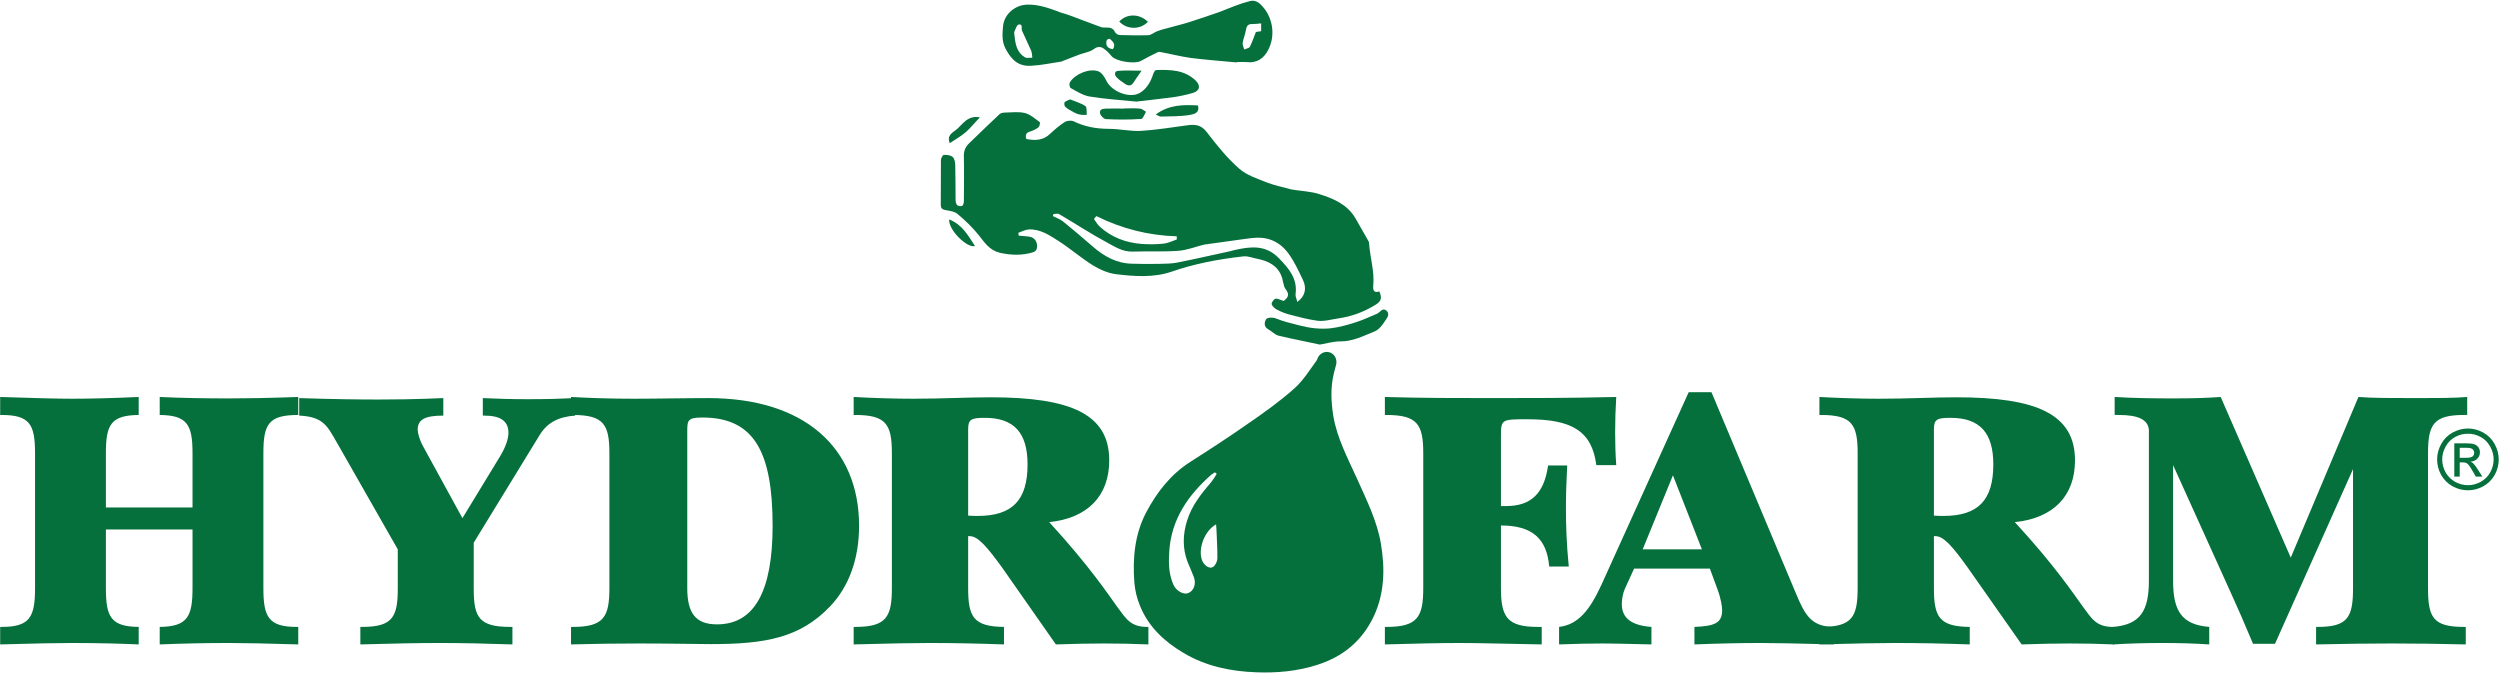 <svg version="1.2" xmlns="http://www.w3.org/2000/svg" viewBox="0 0 1570 423" width="1570" height="423">
	<title>hydrofarm-seeklogo</title>
	<style>
		.s0 { fill: #05703c } 
	</style>
	<g id="Layer 1">
		<g id="&lt;Group&gt;">
			<path id="&lt;Compound Path&gt;" class="s0" d="m87.1 393.7v11c-9.1-0.4-23.3-0.9-41.8-0.9c-9.3 0-24.4 0.3-45.2 0.9v-11c0.3 0 0.7 0 0.9 0c17.8 0 21-6.2 21-24.4v-84.6c0-18.1-3.2-24.1-21-24.1c-0.2 0-0.6 0-0.9 0v-11.3c20.8 0.7 35.9 1.1 45.2 1.1c12.1 0 26.3-0.4 41.8-1.1v11.3c-17.6 0.2-20.6 6.2-20.6 24.1v34h54.4v-34c0-17.9-3.2-23.9-20.6-24.1v-11.3c14.9 0.7 29.5 0.9 43.6 0.9c9.4 0 23.8-0.2 43.4-0.9v11.3c-18.7 0-21.9 5.7-21.9 24.1v84.6c0 18.2 3.2 24.4 21 24.4c0.2 0 0.7 0 0.9 0v11c-19.8-0.6-34.2-0.9-43.4-0.9c-14.1 0-28.7 0.3-43.6 0.9v-11c17.4-0.2 20.6-6.4 20.6-24.4v-36.8h-54.4v36.8c0 18 3 24.2 20.6 24.4z" />
		</g>
		<g id="&lt;Group&gt;">
			<path id="&lt;Compound Path&gt;" class="s0" d="m320.5 393.7c0.5 0 0.8 0 1.3 0v11c-17.2-0.6-32.3-0.9-45.8-0.9c-12.5 0-28.9 0.3-49.7 0.9v-11c0.3 0 0.8 0 1 0c19.1 0 22.5-6 22.5-24.1v-24.6l-38.6-67.7c-5.9-10.3-8.6-15.6-23.3-16.3v-11c21 0.7 37.5 0.9 49.7 0.9c25.2 0 38.6-0.9 40.6-0.9q0.2 0 0.2 0v11c-11.2 0-16.1 2.3-16.1 8.8c0 1.8 1 6.2 3.4 10.5l24.7 45.1l23.8-39.1c3.6-6 5.1-11 5.1-14.5c0-7.3-4.9-10.8-15.2-10.8c-0.2 0-0.7 0-0.9 0v-11c8.3 0.4 17.8 0.7 28.1 0.7c12 0 21.8-0.3 29.9-0.7v11c-10.6 0.7-17.7 4.6-22.3 12.2l-41.4 67.6v28.8c0 18.1 3.2 24.1 23 24.1z" />
		</g>
		<g id="&lt;Group&gt;">
			<path id="&lt;Compound Path&gt;" fill-rule="evenodd" class="s0" d="m359.7 393.7c19.5 0 23-6.2 23-24.4v-84.6c0-18.1-3.5-24.1-23-24.1c-0.3 0-0.8 0-1.1 0v-11.3c12.6 0.7 25.6 1.1 39.4 1.1c15.5 0 31.3-0.4 46.8-0.4c60.2 0 94.7 31 94.7 80.2c0 20.5-6.2 38-18.2 50.6c-18.9 19.8-40.7 23.7-75 23.7c-9 0-24-0.4-44.8-0.4c-14.3 0-28.6 0.2-42.9 0.6v-11c0.3 0 0.8 0 1.1 0zm90.6-1.6c23.3 0 34.9-20.5 34.9-61.9c0-46.7-11.8-68-44.1-68c-9.3 0-9.5 1.8-9.5 8.9v98.2c0 15.7 5.2 22.8 18.7 22.8z" />
		</g>
		<g id="&lt;Group&gt;">
			<path id="&lt;Compound Path&gt;" fill-rule="evenodd" class="s0" d="m701.4 380.8c5.8 7.8 8.5 12.9 19.1 12.9q0.3 0 0.7 0v11c-9.3-0.4-18.5-0.6-28-0.6q-12.8 0-30.1 0.6l-33.8-48.3c-9.3-12.8-15.1-19.7-20.3-19.7c-0.3 0-0.8 0-1 0v32.6c0 18 3.2 24.2 22.5 24.4v11c-16.5-0.6-32.3-0.9-47.1-0.9c-9.7 0-25.5 0.3-47.3 0.9v-11c0.2 0 0.7 0 1 0c19.5 0 23-6.2 23-24.4v-84.6c0-18.1-3.5-24.1-23-24.1c-0.3 0-0.8 0-1 0v-11.3c13 0.7 25.5 1.1 37.6 1.1c18 0 34-0.9 48.3-0.9c50.6 0 74.6 10.6 74.6 39.6c0 22.3-13.5 36.3-37.7 38.8c25.2 27.4 37.5 46 42.5 52.9zm-87.4-56.8c21.8 0 31.3-9.9 31.3-32.4c0-19.8-8.5-29.2-26.8-29.2c-8.5 0-10.5 0.9-10.5 7.1v54.3c2 0.2 4 0.2 6 0.2z" />
		</g>
		<g id="&lt;Group&gt;">
			<path id="&lt;Compound Path&gt;" fill-rule="evenodd" class="s0" d="m1307.9 380.8c5.8 7.8 8.5 12.9 19.1 12.9q0.3 0 0.7 0v11c-9.3-0.4-18.5-0.6-28.1-0.6q-12.7 0-30 0.6l-33.9-48.3c-9.2-12.8-15-19.7-20.2-19.7c-0.3 0-0.8 0-1 0v32.6c0 18 3.2 24.2 22.5 24.4v11c-16.5-0.6-32.3-0.9-47.1-0.9c-9.8 0-25.6 0.3-47.3 0.9v-11c0.2 0 0.7 0 1 0c19.5 0 23-6.2 23-24.4v-84.6c0-18.1-3.5-24.1-23-24.1c-0.3 0-0.8 0-1 0v-11.3c13 0.7 25.5 1.1 37.5 1.1c18.1 0 34.1-0.9 48.4-0.9c50.6 0 74.6 10.6 74.6 39.6c0 22.3-13.5 36.3-37.8 38.8c25.3 27.4 37.6 46 42.6 52.9zm-87.4-56.8c21.8 0 31.3-9.9 31.3-32.4c0-19.8-8.5-29.2-26.8-29.2c-8.5 0-10.5 0.9-10.5 7.1v54.3c2 0.2 4 0.2 6 0.2z" />
		</g>
		<g id="&lt;Group&gt;">
			<path id="&lt;Compound Path&gt;" class="s0" d="m1002.5 292.1c-2.8-21.4-15.3-28.8-43.1-28.8c-16 0-16.8 0-16.8 9.9v44.6c1 0 2.3 0 3.3 0c15.3 0 23.8-7.6 26.3-25.5h12c-0.5 9.7-0.8 18.4-0.8 26.4c0 9.9 0.3 22.4 1.8 37.1h-12.3c-1.5-17.7-10.8-25.8-30.3-25.8v39.3c0 18.2 3.8 24.4 23.3 24.4q1.1 0 2.3 0v11c-22.6-0.4-39.6-0.9-51.1-0.9c-11.6 0-27.4 0.3-47.4 0.9v-11c0.2 0 0.7 0 1 0c19.5 0 23.1-6.2 23.1-24.4v-84.6c0-18.1-3.6-24.1-23.1-24.1c-0.3 0-0.8 0-1 0v-11.3c23.6 0.7 46.1 0.7 67.9 0.7c22.3 0 48.3 0 77.4-0.7q-0.7 11.4-0.7 22.1c0 7.1 0.2 14 0.7 20.7z" />
		</g>
		<g id="&lt;Group&gt;">
			<path id="&lt;Compound Path&gt;" fill-rule="evenodd" class="s0" d="m979.1 393.7c11.9-1.4 19.3-10.4 26.8-26.9l54.6-120.5h14.3l53.1 126.5c5.8 14 9.9 20.7 23.7 20.9v11c-22.2-0.6-37.7-0.9-46.1-0.9c-12.4 0-26.1 0.3-41.4 0.9v-11c12.9-0.5 17.4-2.5 17.4-10.6c0-2-0.7-7.3-3.1-13.5l-4.6-12.5h-47.6l-5.8 12.7c-1.2 2.8-1.9 6.4-1.9 9.6c0 8.8 6.1 13.4 18.6 14.3v11c-16.2-0.4-26.1-0.6-30.4-0.6q-11.6 0-27.6 0.6zm89.7-48.7l-18.2-46.5l-19 46.5z" />
		</g>
		<g id="&lt;Group&gt;">
			<path id="&lt;Compound Path&gt;" class="s0" d="m1387.4 393.7v11c-8.9-0.6-18.6-0.9-29-0.9c-11.1 0-21.7 0.3-31.4 0.9v-11c17.1-1.4 22.5-10.1 22.5-29v-94.7c-0.5-6.5-6.8-9.4-18.9-9.4c-0.9 0-1.7 0-2.6 0v-11.3c11.6 0.7 23.6 0.9 36.5 0.9c10.6 0 20.7-0.2 30.1-0.9l44 100.9l42.5-100.9c8.9 0.7 21.3 0.7 36.9 0.7c12.6 0 23 0 31.4-0.7v11.3q-1 0-2.1 0c-19.1 0-22.5 6-22.5 24.1v84.6c0 18.4 3.1 24.4 22.5 24.4c0.5 0 0.7 0 1.2 0v11c-16.9-0.4-32.4-0.6-46.6-0.6c-13.1 0-29 0.2-47.4 0.6v-11c0.3 0 0.8 0 1 0c18.9 0 22.2-6 22.2-24.4v-74.7l-49 109.7h-13.8c-5.3-12.7-9.9-23.2-13.7-31.5l-36.5-80.7v72.6c0 18.9 5.3 27.6 22.7 29z" />
		</g>
		<g id="&lt;Group&gt;">
			<g id="&lt;Group&gt;">
				<path id="&lt;Compound Path&gt;" fill-rule="evenodd" class="s0" d="m1549.9 269.1q4.8 0 9.5 2.5q4.6 2.5 7.2 7.2q2.6 4.7 2.6 9.7q0 5.1-2.5 9.7q-2.6 4.6-7.2 7.2q-4.6 2.5-9.6 2.5q-5.1 0-9.7-2.5q-4.6-2.6-7.2-7.2q-2.5-4.6-2.5-9.7q0-5 2.6-9.7q2.6-4.7 7.2-7.2q4.7-2.5 9.6-2.5zm0 3.3q-4.1-0.1-8 2q-3.9 2.1-6 6q-2.2 3.9-2.2 8.1q0 4.2 2.1 8.1q2.2 3.8 6 6q3.9 2.1 8.1 2.1q4.1 0 8-2.1q3.9-2.2 6-6q2.1-3.9 2.1-8.1q0-4.2-2.2-8.1q-2.1-3.9-6-6q-3.9-2.1-7.9-2zm-8.6 26.9v-20.9h7.2q3.7 0 5.3 0.6q1.7 0.5 2.7 2q0.9 1.4 0.9 3q0 2.3-1.6 4q-1.6 1.7-4.3 1.9q1.1 0.5 1.7 1.1q1.3 1.3 3.1 4.2l2.6 4.1h-4.1l-1.9-3.3q-2.2-3.9-3.5-4.9q-0.9-0.7-2.7-0.7h-2v8.9zm3.4-11.8h4.1q2.9 0 4-0.9q1-0.8 1-2.3q0-0.9-0.5-1.6q-0.5-0.8-1.4-1.1q-0.9-0.4-3.4-0.4h-3.8z" />
			</g>
		</g>
		<g id="&lt;Group&gt;">
			<g id="&lt;Group&gt;">
				<path id="&lt;Compound Path&gt;" fill-rule="evenodd" class="s0" d="m789.5 162.5c-2.8-0.5-5.8-1.8-8.6-1.5c-8.1 0.9-16.1 2.1-24.1 3.8c-6.9 1.5-13.9 3.3-20.7 5.7c-11.6 4-23.4 3.1-35.2 1.7c-5-0.6-10.2-2.9-14.6-5.6c-7.4-4.6-14-10.4-21.3-15.1c-5.8-3.7-11.7-7.8-19.1-7.4c-2.2 0.2-4.3 1.4-6.4 2.1q0.2 0.9 0.3 1.8c1.9 0.1 3.8 0.3 5.7 0.5c3.5 0.2 5.6 2.4 5.8 5.7c0 2.2-0.4 3.5-2.8 4.3c-6.8 2-13.4 1.8-20.4 0.3c-6.6-1.6-9.5-6.1-13.2-10.8c-3.9-4.9-8.5-9.4-13.4-13.5c-1.9-1.7-5.1-2.1-7.9-2.6c-2-0.4-2.8-1.2-2.8-3.3c0.1-9.4 0-18.7 0.1-28.1c0-1.1 1.1-3.1 1.8-3.2c1.8-0.1 4.2 0.1 5.5 1.2c1.2 1 1.7 3.4 1.7 5.2c0.2 7.2 0.1 14.4 0.2 21.6c0 1.2 0.2 2.7 1 3.5c0.6 0.6 2.3 0.9 3.1 0.5c0.7-0.4 1.1-1.9 1.1-2.9c0.1-9.4 0.2-18.8 0-28.2c-0.1-3.3 0.9-5.9 3.2-8.1c6.4-6.2 12.8-12.4 19.3-18.5c0.7-0.6 2.1-0.9 3.2-0.9c4.2-0.1 8.7-0.7 12.7 0.3c3.3 0.8 6.3 3.6 9.3 5.7c0.3 0.3-0.1 2.6-0.8 3.2c-1.5 1.2-3.4 2.1-5.3 2.7c-2.6 0.7-3.1 2.3-2.4 4.7c5.5 1 10.6 1 15-3.3c2.9-2.7 5.9-5.3 9.2-7.4c1.4-0.9 4.1-1.1 5.6-0.4c7 3.4 14.2 4.7 21.9 4.7c6.7 0 13.4 1.6 20.1 1.3c9.8-0.6 19.5-2.2 29.2-3.5c4.9-0.7 8.8-0.4 12.3 4.2c6.2 8.1 12.7 16.2 20.3 22.9c4.8 4.3 11.6 6.4 17.8 8.9c4.6 1.8 9.6 2.7 14.4 4.1q0.7 0.2 1.5 0.3c5.6 0.9 11.4 1.1 16.7 2.8c9 2.8 17.7 6.5 22.8 15.3q4.1 7.2 8.2 14.4c0.2 0.4 0.3 0.9 0.3 1.4c0.6 8.9 3.5 17.5 2.6 26.5c-0.3 2.7 0.5 4.7 3.8 3.5c1.9 4.3 1.2 6.3-2.7 8.6c-7.2 4.4-14.8 7.2-23.3 8.4c-4.3 0.6-8.6 2-13 1.4c-5.8-0.8-11.5-2.3-17.2-3.8c-2.8-0.7-5.5-1.8-8-3.1c-1.4-0.7-3-2.1-3.4-3.5c-0.2-0.9 1.3-3.1 2.4-3.4c1.3-0.3 3 0.8 5.2 1.4c1.9-1.7 4.3-3.4 1.2-7.4c-1.6-2.1-1.5-5.4-2.6-8.1c-2.6-6.9-8.5-9.6-15.3-11zm13.6-0.4c6.3 6.5 11.9 12.9 10.5 22.8c-0.1 1.4 0.7 2.8 1.1 4.7c4.8-3.4 6.1-8.3 3.6-13.7c-2.8-5.8-5.5-11.8-9.3-16.9c-2.9-3.9-6.8-7.2-12.1-8.8c-5.1-1.5-9.8-0.9-14.7-0.2c-8.4 1.2-16.8 2.3-25.2 3.5q-0.4 0-0.8 0.1c-5.3 1.3-10.7 3.5-16.1 3.9c-9.6 0.7-19.3 0.2-28.9 0.5c-6.1 0.2-11-3-15.8-5.6c-10.3-5.5-20.1-12-30.2-17.9c-0.9-0.6-2.4-0.1-3.6-0.1q-0.2 0.6-0.4 1.3c2.1 1.1 4.5 1.9 6.3 3.3c6.3 5.1 12.4 10.3 18.5 15.6c7.2 6.3 15.1 10.8 24.8 11q8.7 0.3 17.4 0.1c3.7-0.1 7.5-0.1 11.1-0.8c11.2-2.2 22.3-4.8 33.5-7.2c0.7-0.2 1.5-0.4 2.2-0.6c10.1-2.3 19.7-3.6 28.1 5zm-116.1-24.6c1.2 1.6 2.1 3.4 3.5 4.7c7.5 6.9 16.5 10.2 26.5 11c4.6 0.3 9.3 0.3 13.8-0.2c2.8-0.3 5.5-1.7 8.2-2.6q0-1 0-2c-17.8-0.5-34.6-4.8-50.5-12.7q-0.8 0.9-1.5 1.8z" />
				<path id="&lt;Compound Path&gt;" fill-rule="evenodd" class="s0" d="m631.5 30.6c-2.5-4.8-2-9.4-1.6-14.1c0.7-7.7 7.7-13.5 15.4-13.6c6.6-0.1 12.7 1.9 18.8 4.2c2.3 1 4.8 1.5 7.2 2.4c6.7 2.4 13.4 5.1 20.1 7.5c1.1 0.4 2.5 0.3 3.8 0.3c2.2 0 3.9 0.5 5 2.8c0.4 0.9 1.9 1.9 2.9 1.9c6 0.2 12.1 0.3 18.1 0.1c1.8-0.1 3.5-1.7 5.3-2.4c2-0.8 4.1-1.4 6.2-1.9c4.5-1.3 9-2.3 13.5-3.7c6.6-2.1 13.1-4.3 19.7-6.6c3.3-1.2 6.5-2.7 9.9-3.9c3.1-1.2 6.3-2.2 9.5-3c4.1-0.9 6.7 2.4 8.7 4.8c5.4 6.9 6.9 17.3 2.5 25.8c-2.7 5.4-7.1 8.6-13.7 7.8c-2-0.2-4.1 0-6.1 0q-0.1 0.1-0.1 0.2c-9.5-0.9-19.1-1.6-28.7-2.8c-6.5-0.9-13-2.6-19.5-3.8c-0.6-0.1-1.3 0.1-1.8 0.4c-3.4 1.7-6.9 3.4-10.2 5.3c-3.7 2-14.8 0.4-18-2.7c-1.2-1.3-2.3-2.7-3.6-3.8c-2.4-2.1-4.6-3.5-8-0.9c-2.4 1.8-5.8 2.2-8.8 3.3c-3.5 1.3-7.1 2.7-10.6 4.1c-0.4 0.2-0.7 0.4-1.1 0.4c-6.2 0.9-12.4 2.3-18.7 2.6c-7.9 0.5-12.3-3.5-16.1-10.7zm149.9 0.5c1.2-0.6 3-0.8 3.5-1.7c1.5-2.9 2.5-6.1 3.8-9.3c0.8-0.2 2-0.3 3.3-0.5c0-1.7 0-3.2 0-4.9c-2.1 0.2-3.8 0.4-5.6 0.4c-2.7-0.1-3.6 1.3-4 3.9c-0.4 2.7-1.6 5.2-2 7.9c-0.2 1.3 0.6 2.8 1 4.2zm-82.5-0.2c2-3.1 0-4.8-1.9-6.5c-0.3-0.2-1.9 0.4-2 0.9c-0.8 3.1 0.3 5.1 3.9 5.6zm-61.9-9.3c0.6 5.6 1.3 11.2 6.7 14.4c1.2 0.7 3.1 0.2 4.6 0.2c-0.2-1.4-0.2-3-0.7-4.3c-1.9-4.3-3.9-8.5-5.8-12.7c-0.6-1.4 0.8-4.3-2.1-3.8c-1.1 0.2-1.9 2.7-2.6 4.3c-0.3 0.5-0.1 1.2-0.1 1.9z" />
				<path id="&lt;Path&gt;" class="s0" d="m749 58.4c-4.1 1.2-8.4 2.1-12.6 2.7c-7.6 1-15.2 1.8-22.8 2.7c-9.9-1-19.7-1.6-29.4-3.2c-4.1-0.7-8-3.2-11.8-5.3c-0.7-0.4-1.1-2.8-0.5-3.6c3.1-5.2 12.2-9 17.9-6.9c2.1 0.8 3.9 3.6 5 5.9c3.3 6.9 14.8 11.4 21.1 7.6c4.3-2.6 6.8-7 8.3-11.8c0.3-0.9 1.1-2.4 1.8-2.5c8.9-0.3 17.8-0.2 24.9 6.6c3.3 3.3 2.6 6.5-1.9 7.8z" />
				<path id="&lt;Path&gt;" class="s0" d="m869.5 202c-1.5 2.4-3.7 5.1-6.2 6.1c-6.9 2.8-13.6 6.3-21.4 6.3c-4-0.1-8 1.1-13 2c-8.2-1.8-17.2-3.5-26-5.6c-2.3-0.6-4.1-2.7-6.3-3.9c-3.2-1.7-2.6-4.8-1.4-6.5c0.7-1.1 4.3-1.2 6.1-0.4c4.9 2 9.9 3.1 14.9 4.4c6.5 1.7 12.8 2.4 19.2 1.8c5.5-0.6 11-2.2 16.3-3.9c4.5-1.4 8.7-3.5 13.1-5.3c1.9-0.8 3.4-4.1 5.9-1.9c2.6 2.4 0 5-1.2 6.9z" />
				<path id="&lt;Path&gt;" class="s0" d="m715.9 68.2c1.3 0.1 2.6 1.3 3.8 2c-1 1.6-1.9 4.5-3 4.5c-7.4 0.5-14.8 0.5-22.2 0.1c-1.4-0.1-3.5-2.3-3.7-3.8c-0.4-2.6 2.1-2.7 4-2.8c3.8-0.1 7.5 0 11.2 0q0-0.1 0-0.1c3.3 0 6.6-0.2 9.9 0.1z" />
				<path id="&lt;Path&gt;" class="s0" d="m752.3 66.2c1.5 5.3-3.6 5.6-5.3 6c-5.9 1-12 0.8-18 1c-0.7 0.1-1.3-0.5-3.2-1.3c8.7-6.4 17.6-6.1 26.5-5.7z" />
				<path id="&lt;Path&gt;" class="s0" d="m596.5 89.9c-2.1-4.7 1.6-6.6 3.7-8.2c4.3-3.3 7.1-9.5 15.2-8c-3.5 3.6-6 6.8-9 9.4c-2.9 2.5-6.4 4.4-9.9 6.8z" />
				<path id="&lt;Path&gt;" class="s0" d="m720.9 13.7c-5.3-5.2-13.2-5.3-18-0.2c4.7 5.2 13.2 5.3 18 0.2z" />
				<path id="&lt;Path&gt;" class="s0" d="m701.2 48.5c-1.3-1.4-1.6-3.8 1-4c4.5-0.4 9-0.1 14.7-0.1c-2.2 3.2-3.7 5.3-5.1 7.5c-1.5 2.4-3.5 2-5.4 0.7c-1.8-1.3-3.8-2.5-5.2-4.1z" />
				<path id="&lt;Path&gt;" class="s0" d="m596.1 137.8c-0.7 6.5 11.4 18.3 16.2 16.7c-4.3-6.5-7.9-13.4-16.2-16.7z" />
				<path id="&lt;Path&gt;" class="s0" d="m681.6 66.6c1.1 0.7 0.7 3.6 0.9 5.5c-1.3 0-2.7 0.2-4-0.1c-1.5-0.2-2.9-0.8-4.2-1.5c-1.9-1-3.8-2.1-5.4-3.5c-0.5-0.5-0.7-2.3-0.3-2.8c0.7-0.8 2.1-1.1 3.4-1.8c3.3 1.4 6.8 2.3 9.6 4.2z" />
			</g>
		</g>
		<g id="&lt;Group&gt;">
			<g id="&lt;Group&gt;">
				<path id="&lt;Compound Path&gt;" fill-rule="evenodd" class="s0" d="m862.9 386.7c-7.4 15.8-19.5 25.8-36.2 31c-12.4 3.9-25.1 5-37.9 4.5c-16-0.6-31.6-3.8-45.6-12.2c-12-7.1-22-16.4-27.3-29.6c-1.9-4.6-3.1-9.6-3.5-14.4c-1.2-15.5 0.2-30.7 7.6-44.6c6.7-12.5 15.3-23.6 27.6-31.4c12.1-7.7 24.1-15.5 35.8-23.7c10.2-7 20.3-14.2 29.5-22.4c5.6-5 9.7-11.7 14.2-17.9c0.8-3.3 4-5.5 7.2-4.9c3.4 0.6 5.5 4 4.9 7.5q-0.1 0.6-0.3 1.1c-0.3 1.5-0.9 3.1-1.2 4.6c-2.2 8.9-1.8 17.9-0.4 26.8c2.4 14.3 9.2 26.8 15 39.7c5.9 13.2 12.5 26.3 14.9 40.6c2.6 15.3 2.4 30.7-4.3 45.3zm-113.2-24.4c-1.2-3.2-2.6-6.3-3.9-9.4c-3.3-8.6-3-17.4-0.3-26c2.9-9.3 8.8-16.8 15.1-24.1c1.3-1.6 2.4-3.4 3.5-5.2q-0.5-0.5-1.1-1c-0.8 0.6-1.7 1-2.4 1.6c-14.6 12.9-25 28-26.3 48c-0.5 7.2-0.4 14.4 2.7 21.2c1.7 3.7 6.3 6.2 9.1 5.1c3.6-1.3 5.3-5.9 3.6-10.2zm14.3-28.4c0-1.4-0.2-2.7-0.3-4.6c-7.4 4.1-11.5 15.6-8.8 22.6c1.3 3.2 4.5 5.5 6.8 4.2c1.5-0.9 2.7-3.4 2.8-5.2c0.1-5.7-0.3-11.3-0.5-17z" />
			</g>
		</g>
	</g>
</svg>